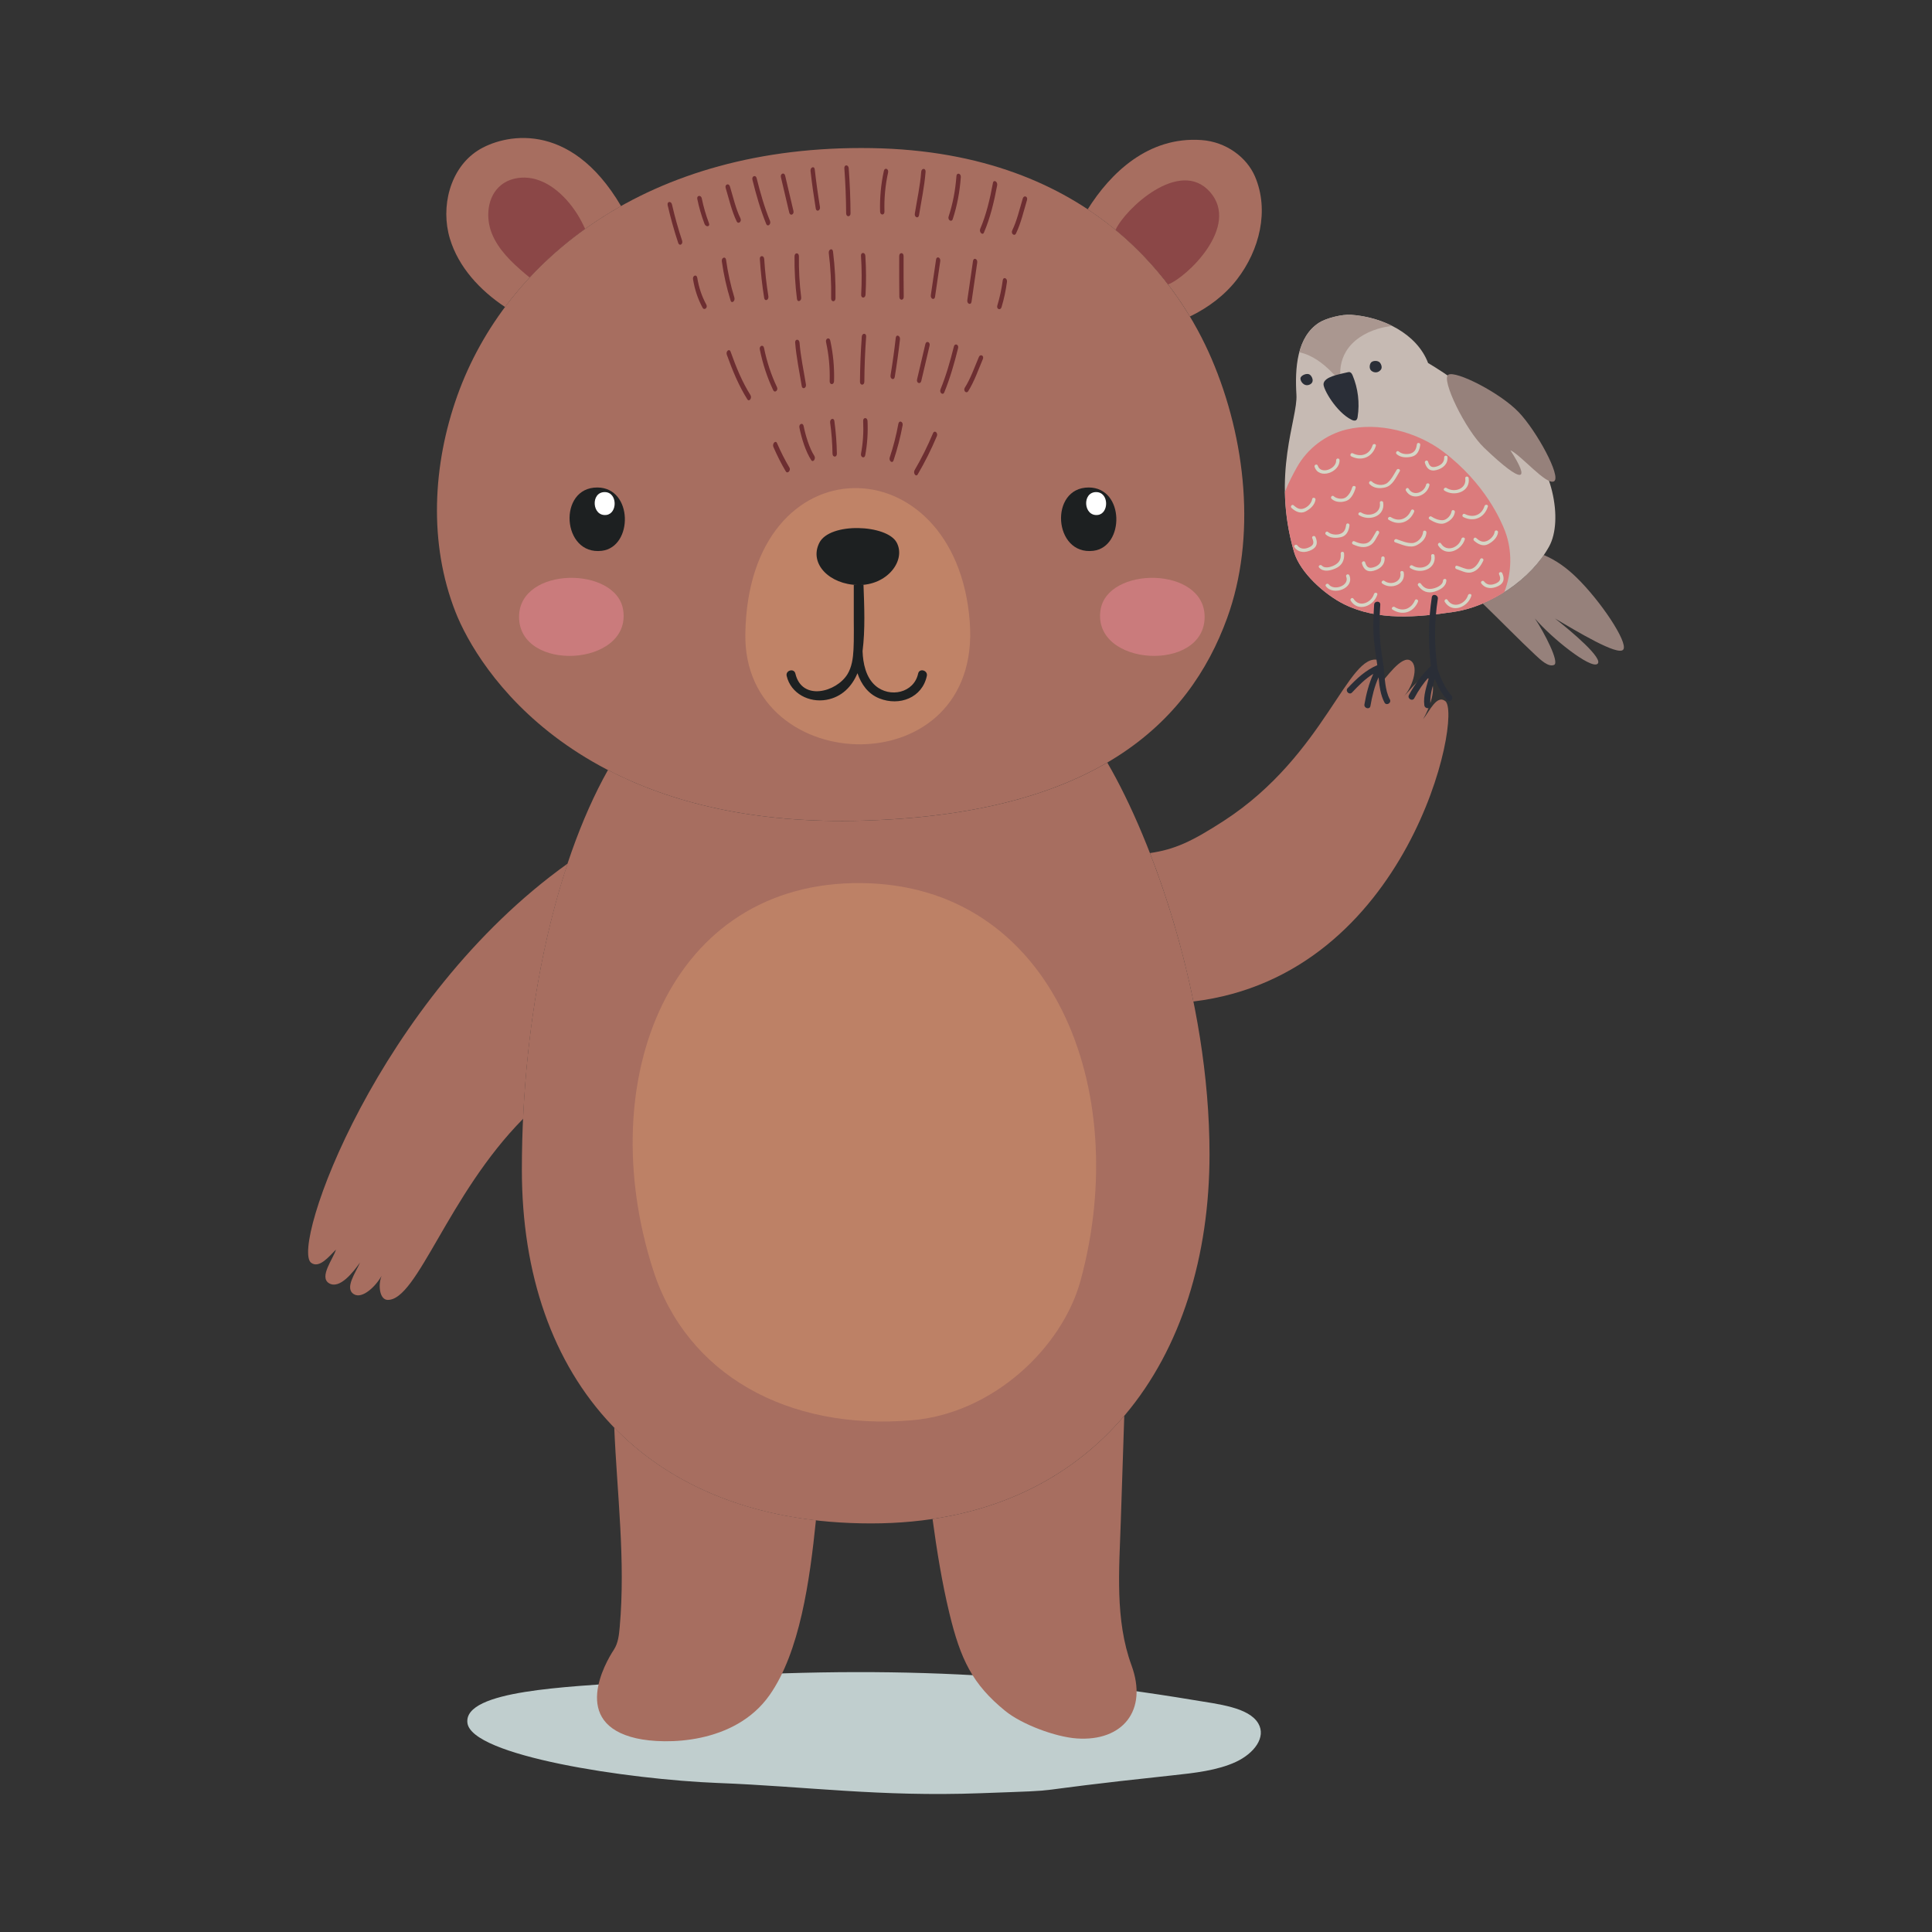<?xml version="1.0" encoding="UTF-8"?><svg id="Layer_1" xmlns="http://www.w3.org/2000/svg" viewBox="0 0 126 126"><rect x="0" y="0" width="126" height="126" fill="#333333" stroke="none"/><defs><style>.cls-1{fill:#96817b;}.cls-2{fill:#c6bab3;}.cls-3{fill:#d5d6c6;}.cls-4{fill:#c0cece;}.cls-5{fill:#db7b7c;}.cls-6{fill:#ca7b7c;}.cls-7{fill:#fff;}.cls-8{fill:#2a2e37;}.cls-9{fill:#8b4747;}.cls-10{fill:#a76e60;}.cls-11{fill:#6d2e31;}.cls-12{opacity:.9;}.cls-13{fill:#aa9790;}.cls-14{fill:#c08367;}.cls-15{fill:#1d2021;}</style></defs><path class="cls-4" d="M46.884,116.284c5.688.221,10.475.908,17.064.665,6.59-.243,1.515.008,12.528-1.166,1.434-.153,2.923-.32,4.118-.873,1.195-.553,2-1.611,1.467-2.514-.619-1.05-2.592-1.253-4.242-1.528-11.963-1.991-22.506-2.296-36.702-1.159-3.944.316-10.884.5-10.634,2.648.25,2.147,10.408,3.694,16.401,3.928Z"/><path class="cls-10" d="M79.005,23.374c-1.924-4.475-7.566-13.48-22.169-13.715-14.604-.236-23.846,7.293-27.008,16.139-1.617,4.526-1.88,9.637-.123,14.111,1.455,3.706,7.939,14.162,26.585,13.611,15.083-.446,21.241-6.337,23.74-13.209,1.909-5.251,1.243-11.665-1.025-16.937Z"/><path class="cls-10" d="M77.601,20.643c1.195-.58,2.272-1.382,3.081-2.433,1.462-1.899,2.107-4.485,1.169-6.69-.534-1.256-1.879-2.272-3.494-2.386-3.488-.248-5.951,2.174-7.421,4.518,3.191,2.111,5.302,4.723,6.665,6.991Z"/><path class="cls-9" d="M76.178,18.553c1.219-.467,4.719-3.78,2.736-6.033-1.983-2.254-5.558,1.13-6.16,2.475,1.38,1.139,2.506,2.36,3.424,3.558Z"/><path class="cls-10" d="M32.939,20.024c1.91-2.56,4.44-4.826,7.565-6.583-3.361-5.728-7.743-4.652-9.349-3.62-1.812,1.165-2.436,3.679-1.814,5.742.563,1.868,1.964,3.373,3.598,4.46Z"/><path class="cls-9" d="M34.239,17.847c.1.085.201.168.302.251,1.066-1.145,2.273-2.21,3.618-3.171-.302-.677-.695-1.314-1.19-1.866-.542-.606-1.208-1.127-1.988-1.359-.779-.231-1.683-.136-2.313.378-.887.722-1.017,2.088-.59,3.149.427,1.061,1.29,1.878,2.161,2.619Z"/><path class="cls-14" d="M63.244,40.535c.83,10.748-14.767,10.328-14.635.824.175-12.652,13.736-12.477,14.635-.824Z"/><path class="cls-15" d="M59.878,43.929c-.269,1.259-1.842,1.611-2.789.785-.62-.541-.808-1.454-.835-2.25.177-1.406.114-2.893.06-4.343-.123.012-.24.035-.369.032-.09-.002-.177-.009-.264-.017v2.292c0,.46.011.923,0,1.383-.004.162-.009.331-.016.501,0,.007-.004.011-.004.019,0,.011.001.022.002.033-.029.559-.107,1.137-.394,1.606-.72,1.173-2.97,1.778-3.397-.042-.086-.368-.654-.212-.567.156.272,1.156,1.47,1.757,2.592,1.556,1.006-.181,1.665-.869,2.024-1.736.247.721.689,1.353,1.434,1.647,1.307.516,2.786-.042,3.09-1.467.079-.369-.488-.527-.567-.156Z"/><path class="cls-15" d="M58.473,35.373c-.637-1.169-4.359-1.333-5.041.032-.682,1.364.672,2.711,2.513,2.749,1.926.04,3.165-1.613,2.529-2.781Z"/><path class="cls-6" d="M78.563,40.217c-.017-3.3-6.381-3.308-6.793-.411-.523,3.682,6.811,4.08,6.793.411Z"/><path class="cls-6" d="M33.852,40.217c.017-3.3,6.381-3.308,6.793-.411.523,3.682-6.812,4.08-6.793.411Z"/><path class="cls-11" d="M45.197,18.215c.115.685.317,1.288.623,1.852.109.2.357.004.246-.198-.294-.54-.484-1.098-.594-1.758-.041-.246-.317-.142-.275.104h0Z"/><path class="cls-11" d="M47.076,17.045c.124.883.315,1.725.571,2.553.071.232.317.032.246-.198-.246-.797-.422-1.61-.542-2.459-.035-.248-.31-.143-.275.104h0Z"/><path class="cls-11" d="M49.555,16.892c.055.856.148,1.699.282,2.539.039.247.314.142.275-.104-.129-.806-.219-1.612-.272-2.435-.016-.25-.301-.252-.285,0h0Z"/><path class="cls-11" d="M43.543,13.381c.192.836.419,1.653.687,2.46.078.237.333.09.255-.147-.257-.775-.476-1.556-.66-2.359-.056-.244-.338-.2-.282.046h0Z"/><path class="cls-11" d="M51.817,16.711c-.01.938.042,1.861.159,2.785.031.248.306.143.275-.105-.113-.891-.158-1.777-.148-2.68.003-.253-.283-.253-.285,0h0Z"/><path class="cls-11" d="M54.051,16.504c.121.98.17,1.959.153,2.953-.004.253.281.253.285,0,.018-1.029-.038-2.043-.163-3.057-.031-.249-.305-.143-.275.104h0Z"/><path class="cls-11" d="M56.152,16.685c.054.847.058,1.685.011,2.533-.014.252.271.251.285,0,.047-.848.043-1.686-.012-2.533-.016-.25-.302-.252-.285,0h0Z"/><path class="cls-11" d="M58.645,16.699c-.004.887-.001,1.773.008,2.659.003.252.288.253.285,0-.009-.886-.012-1.772-.008-2.659,0-.253-.284-.253-.285,0h0Z"/><path class="cls-11" d="M61.047,16.928c-.114.774-.227,1.549-.341,2.323-.036.247.239.352.275.104.114-.775.227-1.549.34-2.324.036-.247-.239-.352-.275-.104h0Z"/><path class="cls-11" d="M63.457,17.02c-.124.851-.247,1.702-.371,2.553-.036.247.239.352.275.104.124-.851.247-1.702.371-2.553.036-.247-.239-.353-.275-.104h0Z"/><path class="cls-11" d="M65.317,20.034c.162-.538.278-1.079.355-1.652.033-.247-.242-.353-.275-.104-.077.573-.193,1.113-.355,1.652-.07.233.206.335.275.104h0Z"/><path class="cls-11" d="M45.475,12.975c.113.551.267,1.081.471,1.623.088.233.38.196.292-.039-.204-.541-.358-1.072-.47-1.623-.049-.239-.34-.197-.292.039h0Z"/><path class="cls-11" d="M48.942,25.766c-.541-.858-.932-1.817-1.295-2.832-.081-.226-.327-.028-.246.198.374,1.044.783,2.029,1.339,2.911.12.191.322-.088.201-.278h0Z"/><path class="cls-11" d="M49.553,22.792c.194.952.48,1.824.873,2.653.1.211.347.014.246-.198-.379-.797-.658-1.641-.845-2.559-.049-.243-.325-.139-.275.105h0Z"/><path class="cls-11" d="M53.872,22.31c.184.84.262,1.677.237,2.552-.007.253.278.252.285,0,.026-.913-.056-1.782-.247-2.656-.053-.242-.328-.139-.275.104h0Z"/><path class="cls-11" d="M56.204,21.956c-.073.978-.111,1.957-.119,2.941-.002.253.284.253.285,0,.007-.984.045-1.962.118-2.941.019-.251-.267-.249-.285,0h0Z"/><path class="cls-11" d="M58.419,22.03c-.093.822-.206,1.637-.34,2.448-.04.246.235.351.275.104.133-.811.247-1.626.34-2.448.028-.247-.247-.354-.275-.104h0Z"/><path class="cls-11" d="M60.35,22.437c-.181.769-.361,1.538-.542,2.306-.057.241.219.344.275.104.181-.769.362-1.538.542-2.306.057-.241-.218-.344-.275-.104h0Z"/><path class="cls-11" d="M62.209,22.601c-.239.962-.509,1.901-.871,2.789-.09.221.156.418.246.198.375-.918.653-1.888.9-2.883.06-.24-.216-.343-.275-.104h0Z"/><path class="cls-11" d="M63.839,23.283c-.285.671-.541,1.408-.915,2-.125.198.099.42.223.224.39-.618.656-1.392.953-2.09.095-.224-.168-.356-.262-.134h0Z"/><path class="cls-11" d="M66.704,12.938c-.21.698-.383,1.459-.689,2.089-.103.21.145.407.246.198.32-.657.499-1.456.718-2.182.07-.234-.206-.335-.275-.104h0Z"/><path class="cls-11" d="M50.437,29.145c.244.561.508,1.092.81,1.596.112.187.348-.062.236-.249-.301-.504-.566-1.035-.81-1.596-.091-.208-.326.043-.235.249h0Z"/><path class="cls-11" d="M54.14,27.562c.093.673.143,1.342.154,2.027.004.252.289.253.285,0-.012-.72-.067-1.424-.164-2.131-.034-.248-.309-.143-.275.104h0Z"/><path class="cls-11" d="M56.293,27.456c.033.728-.007,1.419-.14,2.128-.045.245.229.349.275.104.138-.738.184-1.472.15-2.233-.011-.251-.297-.253-.285,0h0Z"/><path class="cls-11" d="M58.591,27.632c-.141.761-.324,1.483-.563,2.197-.076.228.169.428.246.198.248-.741.445-1.499.592-2.29.045-.245-.23-.349-.275-.105h0Z"/><path class="cls-11" d="M60.852,28.246c-.357.849-.755,1.652-1.203,2.415-.114.195.086.474.202.278.463-.789.878-1.616,1.248-2.494.092-.219-.154-.417-.246-.198h0Z"/><path class="cls-11" d="M51.859,22.343c.072.951.278,1.9.427,2.833.039.247.315.142.275-.104-.144-.896-.348-1.815-.417-2.728-.019-.249-.304-.251-.285,0h0Z"/><path class="cls-11" d="M63.927,14.926c.398-.933.633-1.942.831-3.001.044-.236.318-.079.275.157-.204,1.09-.453,2.127-.863,3.086-.089.208-.331-.036-.243-.242h0Z"/><path class="cls-11" d="M62.663,11.55c-.071.969-.243,1.871-.528,2.742-.072.222-.342.059-.27-.165.274-.839.443-1.712.511-2.646.018-.247.304-.18.286.069h0Z"/><path class="cls-11" d="M57.919,11.248c-.184.84-.262,1.677-.237,2.552.007.253-.278.252-.285,0-.026-.913.056-1.782.247-2.656.053-.242.328-.139.275.104h0Z"/><path class="cls-11" d="M55.351,10.973c.073.978.111,1.957.118,2.941.002.253-.283.253-.285,0-.007-.983-.045-1.962-.118-2.941-.019-.251.267-.249.285,0h0Z"/><path class="cls-11" d="M53.136,11.047c.093.822.206,1.637.34,2.448.04.246-.234.351-.275.105-.133-.811-.247-1.626-.34-2.448-.028-.247.247-.354.275-.104h0Z"/><path class="cls-11" d="M51.205,11.454c.18.769.361,1.538.542,2.306.057.241-.219.344-.275.104-.181-.769-.361-1.538-.542-2.306-.057-.241.219-.344.275-.104h0Z"/><path class="cls-11" d="M49.346,11.618c.239.962.509,1.901.871,2.789.09.221-.156.419-.246.198-.375-.918-.653-1.888-.9-2.883-.059-.24.216-.342.275-.104h0Z"/><path class="cls-11" d="M47.602,12.152c.21.698.383,1.459.689,2.089.102.21-.144.407-.247.198-.32-.657-.499-1.456-.718-2.182-.07-.233.206-.335.275-.104h0Z"/><path class="cls-11" d="M60.364,11.202c-.072.951-.278,1.9-.427,2.832-.04.247-.315.142-.275-.104.143-.896.348-1.815.417-2.728.019-.249.304-.252.285,0h0Z"/><path class="cls-11" d="M52.135,27.886c.142.709.41,1.567.769,2.119.123.189.324-.09.202-.278-.319-.49-.571-1.323-.696-1.946-.049-.243-.324-.14-.275.105h0Z"/><path class="cls-15" d="M38.959,31.793c2.338.01,2.344,3.879.291,4.129-2.609.318-2.891-4.141-.291-4.129Z"/><path class="cls-7" d="M39.439,32.093c.844.004.846,1.4.105,1.491-.942.115-1.044-1.495-.105-1.491Z"/><path class="cls-15" d="M71.011,31.793c2.338.01,2.344,3.879.291,4.129-2.608.318-2.891-4.141-.291-4.129Z"/><path class="cls-7" d="M71.491,32.093c.844.004.846,1.4.105,1.491-.942.115-1.044-1.495-.105-1.491Z"/><path class="cls-10" d="M56.29,53.52c-7.245.214-12.648-1.236-16.639-3.305-3.506,6.237-5.616,15.986-5.616,26.073,0,13.634,8.024,23.065,22.771,23.065s22.076-10.845,22.076-24.08c0-10.282-3.712-20.483-6.669-25.541-3.695,2.16-8.818,3.579-15.923,3.789Z"/><path class="cls-10" d="M73.096,99.191c.075-2.286.151-4.572.226-6.859-2.972,3.502-7.138,5.929-12.504,6.73.278,2.065.621,4.171,1.096,6.141.729,3.024,1.507,4.641,3.645,6.379,1.088.884,3.279,1.702,4.678,1.796,2.972.2,4.64-1.816,3.557-4.769-1.088-2.969-.802-6.258-.698-9.418Z"/><path class="cls-10" d="M40.06,93.101c.184,4.335.744,8.657.356,13.011-.046.513-.099,1.05-.383,1.48-.563.852-2.826,4.809,1.475,5.778,1.873.422,6.417.401,8.682-2.82,1.967-2.798,2.621-7.449,3.023-11.403-5.553-.636-9.967-2.769-13.153-6.046Z"/><g class="cls-12"><path class="cls-14" d="M56.17,57.592c-12.479-.118-17.567,12.793-13.576,25.227,2.194,6.837,8.777,10.492,16.883,9.807,5.259-.444,9.798-4.71,11-9.133,3.384-12.462-1.827-25.782-14.306-25.9Z"/></g><path class="cls-10" d="M94.251,45.718c-.558-.419-1.011.657-1.442,1.188.564-.979.92-2.292.386-2.633-.534-.341-1.201.739-1.656,1.154.519-.509,1.045-1.941.462-2.339-.583-.397-1.619,1.146-2.096,1.651.257-.263.518-1.536.024-1.685-1.998-.603-3.484,6.177-10.1,10.469-2.117,1.373-3.222,1.876-4.833,2.113,1.1,2.826,2.114,6.135,2.832,9.679,14.085-1.704,17.592-18.722,16.424-19.598Z"/><path class="cls-10" d="M37.021,56.319c-12.391,8.857-18.095,25.013-16.729,26.036.533.399,1.184-.431,1.618-.858-.158.57-1.134,1.794-.444,2.197.69.403,1.57-.728,2.014-1.356-.269.644-1.04,1.679-.398,2.068.549.333,1.436-.526,1.806-1.204-.24.581-.143,1.56.39,1.574,1.94.048,3.929-6.849,8.838-11.81.277-6.038,1.298-11.817,2.905-16.646Z"/><path class="cls-1" d="M102.812,37.659c-.641-.623-1.319-1.119-2.131-1.463-.925,1.348-2.404,2.499-3.979,3.166,1.087,1.049,2.437,2.429,3.421,3.347.35.326.861.817,1.231.654.37-.163-.643-2.114-1.253-3.029,1.114,1.306,3.604,3.281,4.071,2.97.467-.311-1.684-2.13-2.761-2.968,1.383.81,4.144,2.492,4.459,2.021.315-.471-1.487-3.173-3.058-4.698Z"/><path class="cls-2" d="M98.943,28.083c-3.236-2.95-5.806-4.406-5.806-4.406-.718-1.904-2.939-3.01-5.038-3.148-.566-.037-1.596.211-2.074.517-1.455.934-1.581,2.981-1.475,4.707.097,1.53-1.634,5.159-.159,10.236.394,1.36,2.017,2.803,3.287,3.428,2.191,1.075,4.723.847,7.136.488,2.413-.357,5.048-2.133,6.22-4.273.916-1.671.286-5.379-2.092-7.55Z"/><path class="cls-13" d="M88.1,20.529c-.566-.037-1.596.211-2.074.517-.689.443-1.079,1.136-1.288,1.927.418.09.819.275,1.177.513.593.394,1.084.925,1.568,1.449-.17-.682-.055-1.431.313-2.03.445-.728,1.224-1.202,2.041-1.453.308-.095.625-.154.944-.203-.828-.414-1.766-.658-2.682-.72Z"/><path class="cls-5" d="M94.815,39.906c1.103-.163,2.252-.625,3.287-1.281.5-1.273.535-2.726.047-4.001-.245-.634-1.286-3.091-4.019-5.163-1.713-1.299-4.229-1.959-6.319-1.449-1.35.33-2.547,1.242-3.226,2.455-.264.471-.553,1.024-.784,1.601.02,1.185.176,2.493.59,3.922.394,1.36,2.017,2.803,3.287,3.428,2.191,1.075,4.723.847,7.136.488Z"/><path class="cls-3" d="M87.36,30.001c-.006-.143-.226-.124-.22.018.027.561-1.002.958-1.199.35-.044-.136-.251-.061-.207.075.277.861,1.667.363,1.627-.443ZM90.301,36.386c-.009-.143-.227-.124-.22.018.018.33-.225.517-.517.599-.315.086-.443-.026-.531-.324-.042-.139-.249-.059-.209.077.112.381.343.577.751.471.416-.108.753-.377.726-.841ZM92.928,30.184c.113.381.344.579.749.473.418-.108.753-.379.728-.841-.009-.143-.229-.126-.22.017.018.33-.224.517-.517.599-.315.086-.445-.026-.533-.323-.04-.139-.247-.062-.207.075ZM89.729,29.083c.042-.136-.176-.174-.216-.039-.185.599-.744.792-1.288.519-.13-.061-.22.139-.095.203.685.341,1.376.046,1.598-.683ZM96.815,33.004c-.183.597-.742.791-1.286.518-.128-.061-.22.139-.094.202.684.341,1.374.046,1.599-.682.044-.137-.176-.172-.218-.038ZM92.078,29.781c.365-.086.502-.432.546-.766.02-.143-.198-.18-.216-.04-.04.284-.117.502-.407.599-.24.079-.586.042-.775-.128-.105-.094-.246.075-.141.17.266.24.663.242.993.165ZM86.612,34.695c-.106-.095-.247.077-.141.17.267.24.663.242.993.165.366-.084.504-.432.546-.766.02-.141-.198-.181-.216-.037-.04.282-.116.5-.407.597-.24.079-.586.042-.775-.128ZM87.798,32.418c-.209.174-.628.119-.815-.055-.104-.097-.245.075-.141.171.264.243.678.247.995.119.306-.126.491-.546.573-.837.039-.139-.181-.174-.218-.04-.068.244-.198.478-.394.641ZM89.463,31.403c-.101-.101-.242.071-.143.17.277.278.643.304,1.009.22.493-.114.72-.669.958-1.059.073-.123-.128-.213-.2-.092-.178.293-.328.614-.594.839-.284.238-.788.165-1.028-.077ZM91.693,32.004c.403.694,1.374.335,1.532-.359.033-.139-.183-.176-.218-.037-.119.519-.834.784-1.136.268-.07-.123-.251.004-.178.128ZM89.348,35.569c.293-.156.412-.511.579-.773.077-.121-.092-.264-.169-.143-.115.18-.203.377-.331.548-.282.377-.722.271-1.094.099-.13-.059-.222.143-.095.203.365.165.742.267,1.11.066ZM87.437,36.106c.026.313-.046.524-.317.702-.22.15-.698.311-.91.081-.094-.103-.277.023-.18.128.282.308.718.205,1.059.059.434-.188.606-.537.568-.991-.013-.143-.233-.123-.22.02ZM94.344,31.826c-.119-.077-.262.093-.141.172.658.418,1.711.073,1.579-.821-.022-.141-.242-.123-.222.018.103.687-.703.958-1.216.632ZM88.774,33.427c-.119-.075-.262.095-.141.171.661.421,1.711.075,1.576-.821-.02-.141-.24-.124-.22.02.101.687-.705.958-1.215.63ZM93.558,36.232c-.02-.139-.243-.121-.22.02.101.687-.705.957-1.218.629-.119-.075-.26.095-.139.172.658.421,1.709.075,1.577-.821ZM87.794,37.601c.242.593-.797.956-1.14.511-.088-.112-.269.015-.18.128.493.641,1.871.121,1.528-.716-.055-.132-.262-.055-.207.077ZM97.766,37.454c.125.284.099.453-.196.59-.275.128-.581.141-.781-.121-.086-.114-.267.016-.181.128.282.37.713.359,1.101.172.377-.183.425-.482.264-.845-.057-.13-.264-.055-.207.077ZM85.524,35.869c.379-.183.427-.484.267-.845-.06-.13-.267-.055-.209.077.125.284.101.453-.196.59-.275.13-.581.141-.779-.123-.088-.11-.269.018-.181.13.28.372.711.359,1.098.172ZM92.224,33.383c.057-.13-.143-.225-.2-.093-.24.559-.791.773-1.317.436-.119-.075-.262.097-.143.172.643.412,1.361.189,1.66-.515ZM92.277,39.152c-.24.559-.79.772-1.319.436-.119-.075-.262.095-.141.169.643.412,1.361.192,1.66-.513.055-.13-.145-.224-.2-.092ZM85.141,33.358c.304-.156.601-.414.652-.768.02-.141-.2-.181-.218-.04-.035.253-.273.504-.511.599-.282.114-.482,0-.693-.192-.106-.097-.247.075-.141.172.249.227.579.398.912.229ZM97.479,34.682c-.035.253-.273.504-.507.599-.286.115-.487-.002-.696-.191-.106-.097-.247.075-.141.172.251.225.579.4.914.229.299-.156.599-.414.649-.771.02-.141-.2-.18-.22-.037ZM94.884,33.396c.016-.143-.203-.18-.218-.039-.033.253-.313.566-.586.57-.253.002-.507-.093-.716-.233-.116-.08-.26.09-.141.171.251.169.665.368.977.264.326-.108.639-.378.683-.733ZM93.028,34.732c.013-.141-.207-.178-.218-.037-.024.344-.363.722-.733.724-.348.003-.671-.145-.995-.255-.134-.044-.229.156-.095.203.434.143.966.42,1.416.185.333-.172.597-.429.626-.819ZM91.548,37.335c-.024-.139-.244-.121-.22.018.106.59-.61.85-1.039.533-.115-.086-.255.084-.141.17.57.425,1.543.068,1.4-.72ZM96.535,36.472c-.174.372-.44.738-.9.632-.207-.049-.401-.143-.606-.205-.136-.042-.174.179-.037.218.297.093.616.284.942.218.412-.088.632-.409.801-.771.062-.129-.141-.222-.2-.092ZM94.329,37.852c.004-.141-.215-.121-.22.018-.013.315-.482.5-.749.531-.319.035-.511-.077-.696-.335-.084-.116-.262.013-.178.13.264.37.621.526,1.072.387.354-.11.755-.315.77-.731ZM89.824,38.781c.042-.136-.176-.174-.216-.04-.181.581-.969.898-1.336.308-.075-.121-.256.007-.181.128.48.769,1.504.352,1.733-.397ZM95.531,35.177c.039-.136-.178-.174-.22-.039-.178.581-.967.898-1.334.308-.075-.121-.255.007-.181.128.48.768,1.502.35,1.735-.396ZM95.74,38.821c-.18.581-.969.896-1.336.306-.075-.123-.253.007-.178.128.478.768,1.502.352,1.733-.397.042-.136-.176-.174-.218-.037Z"/><path class="cls-1" d="M99.06,26.896c-1.211-1.279-4.12-2.748-4.606-2.457-.487.29,1.105,3.586,2.336,4.762,2.596,2.486,3.027,2.178,1.713.165.687.3,2.382,2.336,2.854,2.019.471-.315-1.13-3.258-2.297-4.49Z"/><path class="cls-8" d="M88.214,24.485c-.035-.086-.084-.178-.169-.209-.064-.022-.13-.004-.194.011-.478.121-1.484.27-1.534.748-.035.335.835,1.845,1.821,2.338.097.048.218.09.306.027.064-.047.084-.132.097-.212.141-.907.029-1.856-.326-2.704Z"/><path class="cls-8" d="M89.98,23.636c-.115-.117-.377-.134-.529-.026-.132.097-.187.429-.015.57.169.143.452.159.625-.077.103-.141.015-.366-.081-.467Z"/><path class="cls-8" d="M85.398,24.42c-.167-.09-.489.029-.572.198-.081.171.183.623.564.473.385-.152.176-.581.008-.671Z"/><path class="cls-8" d="M90.643,45.616c-.328-.612-.324-1.409-.401-2.085.004-.034,0-.064-.013-.09-.264-1.751-.317-2.237-.211-4.005.017-.26-.385-.26-.401,0-.11,1.751-.05,2.215.205,3.948-.76.315-1.376.903-1.931,1.495-.178.187.106.475.284.286.414-.44.863-.903,1.389-1.218-.288.627-.465,1.328-.579,1.99-.046.256.346.365.39.108.106-.623.264-1.279.531-1.872.053.57.128,1.156.388,1.647.124.229.474.024.35-.205Z"/><path class="cls-8" d="M94.67,45.378c-.456-.533-.729-1.167-.94-1.828v-.009c.007-.018.007-.035.002-.055-.196-1.48-.191-2.957.04-4.435.04-.253-.35-.363-.392-.106-.231,1.495-.249,2.988-.055,4.485-.588.564-1.055,1.185-1.438,1.9-.121.231.225.436.348.207.275-.52.594-.98.971-1.405-.158.617-.397,1.231-.315,1.865.035.255.44.257.405,0-.075-.577.114-1.147.275-1.713.203.495.458.962.815,1.378.167.198.451-.088.284-.286Z"/></svg>